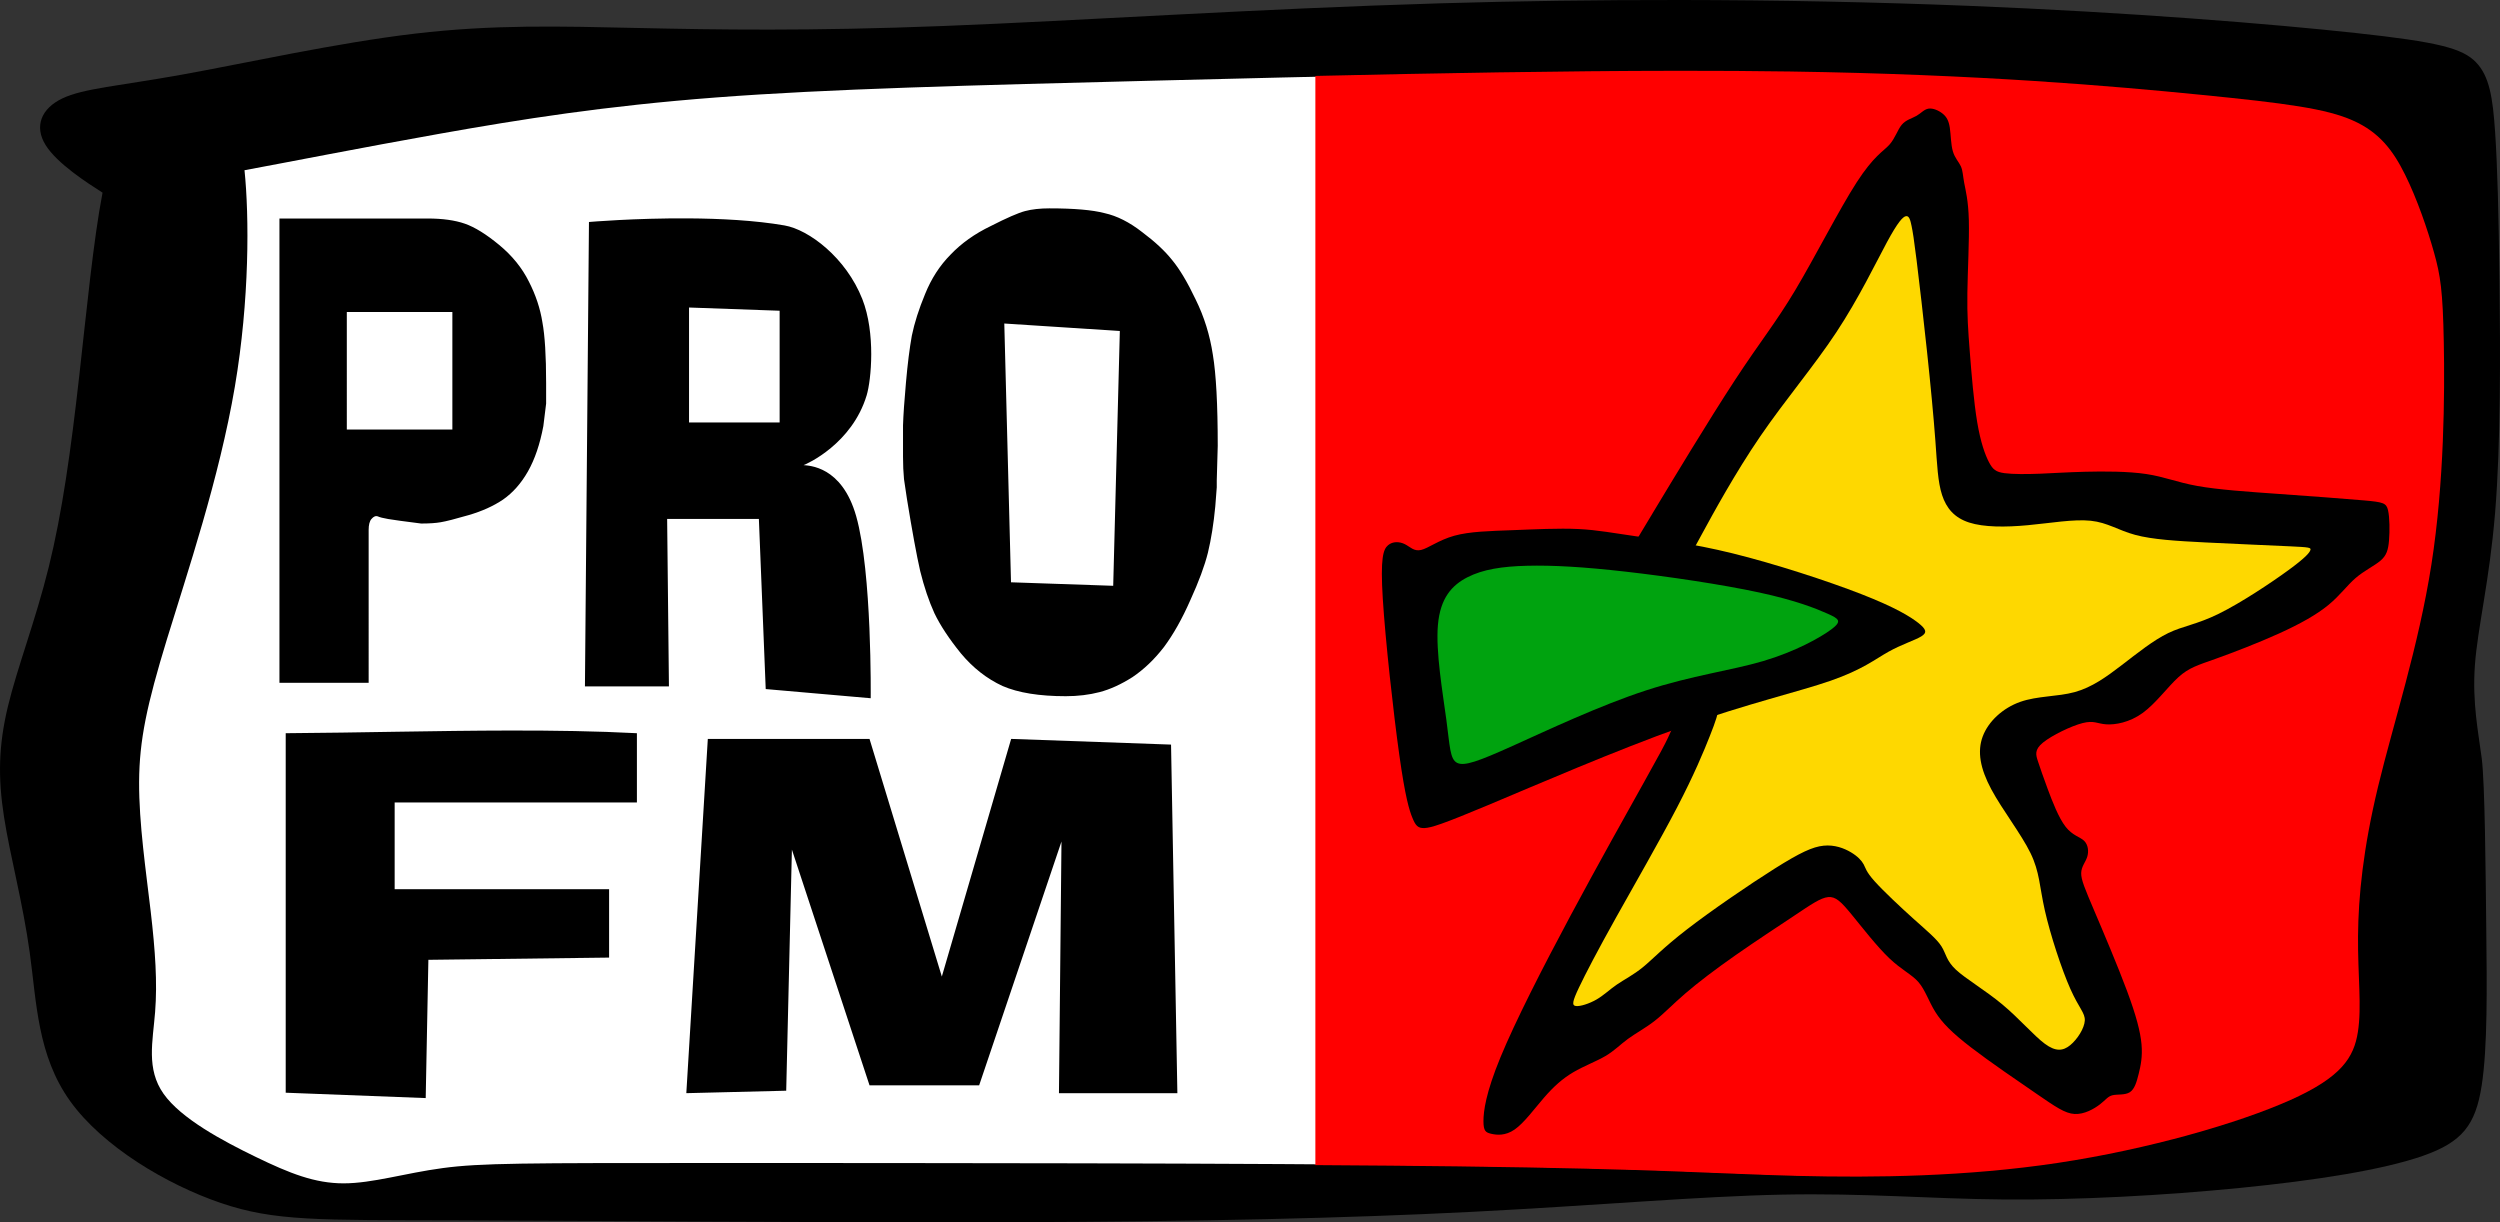 <?xml version="1.0" encoding="UTF-8" standalone="no"?>
<svg
   xmlns:dc="http://purl.org/dc/elements/1.1/"
   xmlns:cc="http://creativecommons.org/ns#"
   xmlns:rdf="http://www.w3.org/1999/02/22-rdf-syntax-ns#"
   xmlns:svg="http://www.w3.org/2000/svg"
   xmlns="http://www.w3.org/2000/svg"
   width="355.355mm"
   height="173.744mm"
   viewBox="0 0 355.355 173.744"
   version="1.1"
   id="svg8">
  <rect x="0" y="0" width="355.355" height="173.744" fill="#333333" stroke="none"/>
  <defs
     id="defs2" />
  <g
     id="layer1"
     transform="translate(-54.62,110.945)">
    <path
       id="path946"
       style="fill:#000000;stroke:none;stroke-width:0.355px;stroke-linecap:butt;stroke-linejoin:miter;stroke-opacity:1"
       d="m 293.099,-110.944 c -11.127,-0.013 -22.47,0.137 -33.757,0.47 -25.8,0.761 -51.312,2.475 -70.572,3.222 -19.26,0.748 -32.268,0.529 -43.453,0.285 -11.185,-0.244 -20.545,-0.513 -31.715,0.803 -11.17,1.316 -24.15,4.217 -33.137,5.832 -8.987,1.615 -13.982,1.944 -16.987,3.379 -3.006,1.436 -4.022,3.978 -2.377,6.625 1.643,2.643 5.939,5.39 8.095,6.768 -1.296,6.699 -2.294,17.012 -3.306,25.998 -1.205,10.701 -2.432,19.498 -4.335,27.195 -1.903,7.698 -4.483,14.295 -5.816,19.857 -1.332,5.562 -1.417,10.087 -0.55,15.67 0.867,5.583 2.686,12.223 3.659,19.308 0.973,7.084 1.099,14.613 5.731,21.084 4.632,6.471 13.767,11.885 21.42,14.495 7.653,2.61 13.823,2.417 33.327,2.47 19.504,0.053 52.341,0.352 79.138,0.262 26.797,-0.09 47.552,-0.568 65.257,-1.465 17.705,-0.897 32.36,-2.214 44.203,-2.453 11.843,-0.239 20.875,0.599 31.492,0.688 10.617,0.09 22.819,-0.569 33.645,-1.645 10.826,-1.077 20.277,-2.572 25.93,-4.546 5.652,-1.974 7.506,-4.426 8.373,-9.959 0.867,-5.533 0.748,-14.146 0.659,-22.31 -0.09,-8.165 -0.187,-20.666 -0.647,-24.255 -0.46,-3.589 -1.357,-7.835 -0.969,-13.219 0.389,-5.383 2.064,-11.903 2.871,-21.683 0.808,-9.78 0.748,-22.819 0.628,-32.688 -0.12,-9.869 -0.299,-16.568 -0.628,-21.443 -0.329,-4.875 -0.808,-7.926 -2.721,-9.9 -1.914,-1.974 -5.263,-2.871 -17.042,-4.151 -11.779,-1.28 -31.988,-2.943 -55.136,-3.871 -13.021,-0.522 -26.972,-0.81 -41.279,-0.827 z" />
    <g
       id="g965"
       transform="matrix(1.343,0,0,1.343,-18.723,-21.526)">
      <g
         id="g953">
        <path
           style="fill:#ffffff;fill-opacity:1;stroke:none;stroke-width:0.265px;stroke-linecap:butt;stroke-linejoin:miter;stroke-opacity:1"
           d="m 231.875,-58.996 c -17.766,0.014 -38.015,0.52 -54.544,0.936 -20.344,0.513 -35.053,0.891 -46.865,1.789 -11.812,0.898 -20.726,2.315 -29.309,3.843 -8.348,1.486 -16.308,3.06 -20.667,3.863 0.502,4.86 0.542,13.7 -1.021,22.907 -1.648,9.711 -5.078,19.822 -7.194,26.749 -2.116,6.927 -2.918,10.669 -2.94,15.079 -0.022,4.41 0.735,9.488 1.225,13.697 0.49,4.21 0.713,7.55 0.468,10.669 -0.245,3.118 -0.957,6.014 0.891,8.642 1.849,2.628 6.259,4.989 9.8,6.704 3.541,1.715 6.214,2.784 9.265,2.781 3.051,-0.003 6.481,-1.08 10.49,-1.617 4.009,-0.538 8.597,-0.537 28.997,-0.537 20.399,0 56.609,-6.3e-5 77.99,0.268 21.381,0.268 27.933,0.803 36.059,1.008 8.127,0.205 17.828,0.079 27.451,-1.37 9.623,-1.449 19.166,-4.221 24.584,-6.646 5.418,-2.425 6.709,-4.504 7.134,-7.181 0.425,-2.677 -0.016,-5.953 0.016,-10.127 0.032,-4.174 0.535,-9.245 2.126,-15.843 1.591,-6.599 4.268,-14.725 5.63,-23.442 1.362,-8.717 1.41,-18.025 1.307,-23.482 -0.102,-5.457 -0.354,-7.063 -1.031,-9.481 -0.677,-2.417 -1.779,-5.646 -3.055,-8.221 -1.276,-2.575 -2.725,-4.496 -5.535,-5.74 -2.81,-1.244 -6.982,-1.81 -16.128,-2.717 -9.146,-0.907 -23.267,-2.154 -43.316,-2.454 -3.759,-0.056 -7.727,-0.079 -11.827,-0.075 z"
           id="path883-3" />
        <path
           id="path929"
           style="font-style:normal;font-variant:normal;font-weight:normal;font-stretch:normal;font-size:7.761px;line-height:1.25;font-family:AdLib;-inkscape-font-specification:AdLib;letter-spacing:0px;word-spacing:0px;fill:#000000;stroke-width:7.453"
           d="m 625.281,-168.035 c -3.785,0 -7.048,0.361 -9.789,1.086 -2.741,0.725 -7.309,2.718 -13.705,5.979 -6.396,3.08 -11.747,6.885 -16.055,11.414 -4.307,4.348 -7.702,9.6 -10.182,15.76 -2.48,5.978 -4.241,11.504 -5.285,16.576 -0.914,5.073 -1.697,11.322 -2.35,18.75 -0.652,7.246 -1.045,12.954 -1.176,17.121 v 12.5 c 0,3.261 0.131,6.249 0.393,8.967 0.392,2.536 0.782,5.163 1.174,7.881 2.088,12.862 3.851,22.464 5.287,28.805 1.566,6.341 3.459,11.956 5.678,16.848 2.349,4.891 5.873,10.236 10.572,16.033 4.829,5.797 10.377,10.146 16.643,13.045 6.265,2.717 14.683,4.076 25.256,4.076 4.829,-10e-7 9.333,-0.544 13.51,-1.631 4.177,-1.087 8.549,-3.08 13.117,-5.979 4.568,-3.08 8.746,-7.066 12.531,-11.957 3.785,-5.073 7.309,-11.322 10.572,-18.75 3.394,-7.428 5.742,-13.768 7.047,-19.021 1.305,-5.435 2.285,-11.594 2.938,-18.479 l 0.588,-7.609 v -2.717 l 0.391,-13.859 c 0,-16.486 -0.652,-28.624 -1.957,-36.414 -1.175,-7.79 -3.46,-15.128 -6.854,-22.012 -3.263,-6.884 -6.394,-12.137 -9.396,-15.76 -2.872,-3.623 -6.853,-7.338 -11.943,-11.143 -5.09,-3.985 -10.116,-6.52 -15.076,-7.607 -4.829,-1.268 -12.138,-1.902 -21.928,-1.902 z m -144.332,4.002 c -21.352,-0.138 -39.641,1.445 -39.641,1.445 l -1.607,185.473 h 33.547 l -0.715,-66.875 h 36.637 l 2.732,67.949 41.93,3.662 c 0,0 0.582,-50.307 -5.812,-72.758 -5.734,-20.134 -19.021,-20.1 -21.01,-20.344 1.298,-0.435 19.358,-8.487 25.207,-27.873 1.842,-6.106 3.611,-24.882 -1.734,-38.449 -6.505,-16.511 -21.311,-27.713 -31.08,-29.408 -11.728,-2.035 -25.642,-2.739 -38.453,-2.822 z m -163.26,0.057 V 21.457 h 35.629 l -0.002,-61.039 c 0,-2.06 0.373,-3.521 1.115,-4.379 0.866,-1.03 1.732,-1.373 2.598,-1.029 0.742,0.343 2.103,0.686 4.082,1.029 1.979,0.344 6.37,0.946 13.174,1.805 3.216,0 5.816,-0.172 7.795,-0.516 2.103,-0.343 5.813,-1.289 11.133,-2.834 5.319,-1.545 9.896,-3.604 13.73,-6.18 3.959,-2.747 7.3,-6.524 10.021,-11.332 2.722,-4.808 4.762,-10.818 6.123,-18.029 l 1.113,-9.014 v -1.803 -6.439 c 0,-10.817 -0.495,-18.886 -1.484,-24.209 -0.866,-5.494 -2.659,-10.904 -5.381,-16.227 -2.722,-5.494 -6.681,-10.387 -11.877,-14.68 -5.196,-4.292 -9.772,-7.124 -13.73,-8.498 -3.959,-1.374 -8.908,-2.061 -14.846,-2.061 z m 163.588,35.545 36.184,1.287 v 44.631 h -36.184 z m -136.682,1.799 h 42.158 v 46.939 H 344.596 Z m 262.594,4.592 46.146,2.988 -2.648,101.764 -40.82,-1.396 z M 409.645,40.518 c -29.297,0.045 -59.902,0.875 -89.453,1.072 V 185.17 l 55.912,2.143 1.07,-55.219 72.176,-0.893 v -27.316 H 363.703 V 69.242 h 96.754 V 41.59 c -16.127,-0.844 -33.234,-1.099 -50.812,-1.072 z m 79.133,3.344 -8.586,141.492 39.895,-0.982 2.273,-96.293 30.998,94.133 h 43.791 L 630.029,84.848 629.02,185.354 h 47.295 L 673.789,46.135 609.928,43.861 582.242,138.779 553.357,43.861 Z"
           transform="scale(0.265)" />
      </g>
      <g
         id="g923">
        <path
           id="path883"
           style="fill:#ff0000;fill-opacity:1;stroke:none;stroke-width:1px;stroke-linecap:butt;stroke-linejoin:miter;stroke-opacity:1"
           d="m 876.377,-222.979 c -46.439,0.037 -97.288,0.967 -144.949,2.055 v 435.01 c 20.403,0.131 39.798,0.289 56.453,0.498 80.811,1.012 105.573,3.035 136.287,3.809 30.715,0.774 67.381,0.299 103.75,-5.178 36.369,-5.476 72.44,-15.953 92.916,-25.119 20.476,-9.167 25.356,-17.024 26.963,-27.143 1.607,-10.119 -0.06,-22.499 0.061,-38.273 0.119,-15.774 2.023,-34.94 8.035,-59.881 6.012,-24.941 16.13,-55.655 21.279,-88.602 5.149,-32.947 5.328,-68.125 4.941,-88.75 -0.387,-20.625 -1.339,-26.695 -3.898,-35.832 -2.559,-9.137 -6.726,-21.34 -11.547,-31.072 -4.821,-9.732 -10.298,-16.994 -20.92,-21.695 -10.621,-4.701 -26.388,-6.841 -60.957,-10.268 -34.569,-3.427 -87.937,-8.141 -163.715,-9.273 -14.208,-0.212 -29.204,-0.298 -44.699,-0.285 z"
           transform="scale(0.265)" />
        <g
           id="g881">
          <path
             style="fill:#000000;fill-opacity:1;stroke:none;stroke-width:0.265px;stroke-linecap:butt;stroke-linejoin:miter;stroke-opacity:1"
             d="m 229.526,-12.268 c 1.984,-3.292 5.953,-9.875 8.709,-14.08 2.756,-4.205 4.299,-6.032 6.378,-9.512 2.079,-3.481 4.693,-8.615 6.504,-11.418 1.811,-2.803 2.819,-3.276 3.449,-3.969 0.63,-0.693 0.882,-1.606 1.327,-2.133 0.445,-0.527 1.083,-0.668 1.563,-0.944 0.48,-0.276 0.803,-0.688 1.271,-0.761 0.468,-0.072 1.08,0.195 1.498,0.535 0.418,0.34 0.64,0.752 0.752,1.481 0.111,0.729 0.111,1.776 0.323,2.5 0.212,0.724 0.635,1.125 0.846,1.587 0.211,0.462 0.211,0.986 0.356,1.765 0.145,0.78 0.434,1.815 0.49,3.937 0.056,2.121 -0.123,5.329 -0.156,7.712 -0.033,2.383 0.078,3.942 0.256,6.225 0.178,2.283 0.423,5.29 0.785,7.445 0.362,2.155 0.841,3.458 1.247,4.237 0.407,0.779 0.741,1.036 1.643,1.158 0.902,0.122 2.372,0.111 3.792,0.056 1.42,-0.056 2.79,-0.156 4.755,-0.206 1.966,-0.05 4.527,-0.05 6.453,0.24 1.927,0.29 3.218,0.869 5.407,1.264 2.188,0.395 5.273,0.607 8.642,0.846 3.369,0.239 7.021,0.507 9.02,0.685 1.999,0.178 2.344,0.267 2.522,1.03 0.178,0.763 0.189,2.199 0.106,3.207 -0.084,1.008 -0.262,1.587 -0.896,2.132 -0.635,0.546 -1.726,1.058 -2.639,1.843 -0.913,0.785 -1.648,1.843 -2.89,2.862 -1.242,1.019 -2.99,1.999 -5.213,3.007 -2.223,1.008 -4.922,2.045 -6.751,2.697 -1.829,0.652 -2.79,0.92 -3.908,1.936 -1.118,1.016 -2.394,2.78 -3.788,3.788 -1.394,1.008 -2.906,1.26 -3.843,1.197 -0.937,-0.063 -1.299,-0.441 -2.504,-0.134 -1.205,0.307 -3.252,1.299 -4.189,2.063 -0.937,0.764 -0.764,1.299 -0.528,2.008 0.236,0.709 0.535,1.591 1.024,2.906 0.488,1.315 1.165,3.063 1.898,4 0.732,0.937 1.52,1.063 1.953,1.48 0.433,0.417 0.512,1.126 0.331,1.701 -0.181,0.575 -0.622,1.016 -0.638,1.717 -0.016,0.701 0.394,1.662 1.362,3.937 0.969,2.276 2.496,5.866 3.48,8.512 0.984,2.646 1.425,4.347 1.543,5.67 0.118,1.323 -0.087,2.268 -0.299,3.126 -0.213,0.858 -0.433,1.63 -0.945,1.953 -0.512,0.323 -1.315,0.197 -1.819,0.315 -0.504,0.118 -0.709,0.48 -1.331,0.961 -0.622,0.48 -1.661,1.079 -2.685,1.024 -1.024,-0.055 -2.031,-0.764 -4.016,-2.126 -1.984,-1.362 -4.945,-3.378 -6.953,-4.922 -2.008,-1.543 -3.063,-2.614 -3.772,-3.748 -0.709,-1.134 -1.071,-2.331 -1.781,-3.154 -0.71,-0.823 -1.768,-1.272 -3.099,-2.538 -1.331,-1.266 -2.935,-3.348 -4.02,-4.668 -1.086,-1.32 -1.654,-1.876 -2.45,-1.799 -0.796,0.078 -1.821,0.791 -3.541,1.938 -1.721,1.147 -4.137,2.728 -6.262,4.215 -2.125,1.487 -3.959,2.88 -5.324,4.057 -1.366,1.177 -2.263,2.137 -3.232,2.893 -0.969,0.756 -2.008,1.307 -2.827,1.906 -0.819,0.599 -1.417,1.244 -2.378,1.811 -0.961,0.567 -2.284,1.055 -3.418,1.725 -1.134,0.669 -2.079,1.52 -3.095,2.693 -1.016,1.173 -2.103,2.669 -3.102,3.362 -1,0.693 -1.913,0.583 -2.488,0.449 -0.575,-0.134 -0.811,-0.291 -0.811,-1.331 -1.7e-4,-1.039 0.236,-2.961 1.795,-6.749 1.559,-3.788 4.441,-9.442 7.418,-15.001 2.977,-5.559 6.048,-11.024 7.796,-14.158 1.748,-3.134 2.173,-3.937 2.52,-4.67 0.346,-0.732 0.614,-1.394 1.473,-3.205 0.858,-1.811 2.307,-4.772 1.914,-7.15 -0.394,-2.378 -2.63,-4.173 -3.977,-5.575 -1.347,-1.402 -1.803,-2.41 -2.118,-3.118 -0.315,-0.709 -0.488,-1.118 -0.614,-1.307 -0.126,-0.189 -0.205,-0.158 -0.244,-0.142 -0.039,0.016 -0.039,0.016 1.945,-3.276 z"
             id="path873" />
          <path
             style="fill:#fed800;fill-opacity:1;stroke:none;stroke-width:0.265px;stroke-linecap:butt;stroke-linejoin:miter;stroke-opacity:1"
             d="m 234.755,-10.079 c 1.165,-2.142 3.496,-6.426 6.158,-10.316 2.662,-3.89 5.654,-7.386 8.048,-11.009 2.394,-3.622 4.189,-7.37 5.355,-9.528 1.165,-2.158 1.701,-2.725 2.032,-2.772 0.331,-0.047 0.457,0.425 0.583,1.04 0.126,0.614 0.252,1.37 0.535,3.654 0.283,2.284 0.724,6.095 1.102,9.654 0.378,3.559 0.693,6.867 0.882,9.418 0.189,2.551 0.252,4.347 0.709,5.748 0.457,1.402 1.307,2.41 2.866,2.913 1.559,0.504 3.827,0.504 6.205,0.283 2.378,-0.221 4.866,-0.661 6.662,-0.472 1.795,0.189 2.898,1.008 4.709,1.496 1.811,0.488 4.331,0.646 7.481,0.803 3.15,0.157 6.93,0.315 8.93,0.409 2,0.095 2.221,0.126 2.13,0.398 -0.091,0.272 -0.492,0.783 -2.315,2.116 -1.822,1.333 -5.065,3.487 -7.4,4.631 -2.334,1.144 -3.76,1.277 -5.33,2.035 -1.57,0.757 -3.285,2.138 -4.911,3.385 -1.626,1.247 -3.163,2.361 -4.989,2.862 -1.826,0.501 -3.942,0.39 -5.769,1.036 -1.827,0.646 -3.363,2.049 -3.965,3.653 -0.601,1.604 -0.267,3.408 0.902,5.591 1.169,2.183 3.174,4.744 4.154,6.76 0.98,2.016 0.935,3.486 1.514,6.058 0.579,2.573 1.782,6.247 2.706,8.319 0.924,2.071 1.57,2.539 1.526,3.352 -0.045,0.813 -0.78,1.971 -1.537,2.595 -0.757,0.624 -1.537,0.713 -2.695,-0.145 -1.158,-0.857 -2.695,-2.661 -4.499,-4.165 -1.804,-1.503 -3.875,-2.706 -4.911,-3.675 -1.036,-0.969 -1.036,-1.704 -1.537,-2.483 -0.501,-0.78 -1.503,-1.604 -2.918,-2.873 -1.414,-1.27 -3.241,-2.984 -4.16,-4.015 -0.919,-1.03 -0.93,-1.375 -1.147,-1.776 -0.217,-0.401 -0.64,-0.857 -1.353,-1.281 -0.713,-0.423 -1.715,-0.813 -2.884,-0.696 -1.169,0.117 -2.506,0.74 -5.188,2.43 -2.682,1.689 -6.71,4.444 -9.267,6.42 -2.557,1.976 -3.644,3.173 -4.668,4.008 -1.024,0.835 -1.984,1.307 -2.764,1.843 -0.78,0.535 -1.378,1.134 -2.158,1.583 -0.779,0.449 -1.74,0.748 -2.181,0.685 -0.441,-0.063 -0.362,-0.488 0.323,-1.937 0.685,-1.449 1.976,-3.922 3.945,-7.449 1.969,-3.528 4.614,-8.111 6.441,-11.623 1.827,-3.512 2.835,-5.953 3.473,-7.567 0.638,-1.614 0.906,-2.402 0.929,-3.173 0.024,-0.772 -0.197,-1.528 -0.287,-2.04 -0.091,-0.512 1.035,-8.181 0.823,-10.063 -0.212,-1.882 -1.22,-1.677 -1.787,-1.89 -0.567,-0.212 -0.693,-0.842 -0.937,-1.189 -0.244,-0.347 -0.606,-0.41 -0.748,-0.512 -0.142,-0.102 -0.063,-0.244 -0.024,-0.315 0.039,-0.071 0.039,-0.071 1.205,-2.213 z"
             id="path869" />
          <path
             style="fill:#000000;fill-opacity:1;stroke:none;stroke-width:0.265px;stroke-linecap:butt;stroke-linejoin:miter;stroke-opacity:1"
             d="m 205.018,-8.374 c -0.757,0.178 -1.158,-0.334 -1.715,-0.612 -0.557,-0.279 -1.27,-0.323 -1.782,0.111 -0.512,0.434 -0.824,1.348 -0.557,5.657 0.267,4.31 1.114,12.016 1.748,16.537 0.635,4.521 1.058,5.858 1.392,6.671 0.334,0.813 0.579,1.102 1.281,1.069 0.702,-0.034 1.86,-0.39 6.749,-2.439 4.889,-2.049 13.508,-5.791 20.502,-8.274 6.994,-2.483 12.361,-3.708 15.724,-4.878 3.363,-1.169 4.722,-2.283 6.114,-3.062 1.392,-0.78 2.818,-1.225 3.475,-1.626 0.657,-0.401 0.546,-0.757 -0.301,-1.425 -0.846,-0.668 -2.428,-1.648 -6.025,-3.051 -3.597,-1.403 -9.21,-3.23 -13.642,-4.321 -4.432,-1.091 -7.684,-1.448 -10.134,-1.793 -2.45,-0.345 -4.098,-0.679 -6.192,-0.78 -2.094,-0.1 -4.633,0.033 -6.982,0.122 -2.35,0.089 -4.51,0.134 -6.147,0.59 -1.637,0.457 -2.751,1.325 -3.508,1.504 z"
             id="path865" />
          <path
             style="fill:#00a30f;fill-opacity:1;stroke:none;stroke-width:0.265px;stroke-linecap:butt;stroke-linejoin:miter;stroke-opacity:1"
             d="m 206.8,-0.445 c -0.245,2.851 0.512,7.194 0.891,10.034 0.379,2.84 0.379,4.176 1.136,4.566 0.757,0.39 2.272,-0.167 5.858,-1.782 3.586,-1.615 9.243,-4.287 14.132,-5.88 4.889,-1.592 9.009,-2.105 12.406,-3.107 3.397,-1.002 6.069,-2.495 7.227,-3.363 1.158,-0.868 0.802,-1.113 -0.423,-1.659 -1.225,-0.546 -3.319,-1.392 -7.227,-2.238 -3.909,-0.846 -9.633,-1.693 -14.132,-2.205 -4.499,-0.512 -7.773,-0.69 -10.424,-0.624 -2.65,0.067 -4.677,0.379 -6.314,1.214 -1.637,0.835 -2.884,2.194 -3.129,5.045 z"
             id="path861" />
        </g>
      </g>
    </g>
  </g>
</svg>
